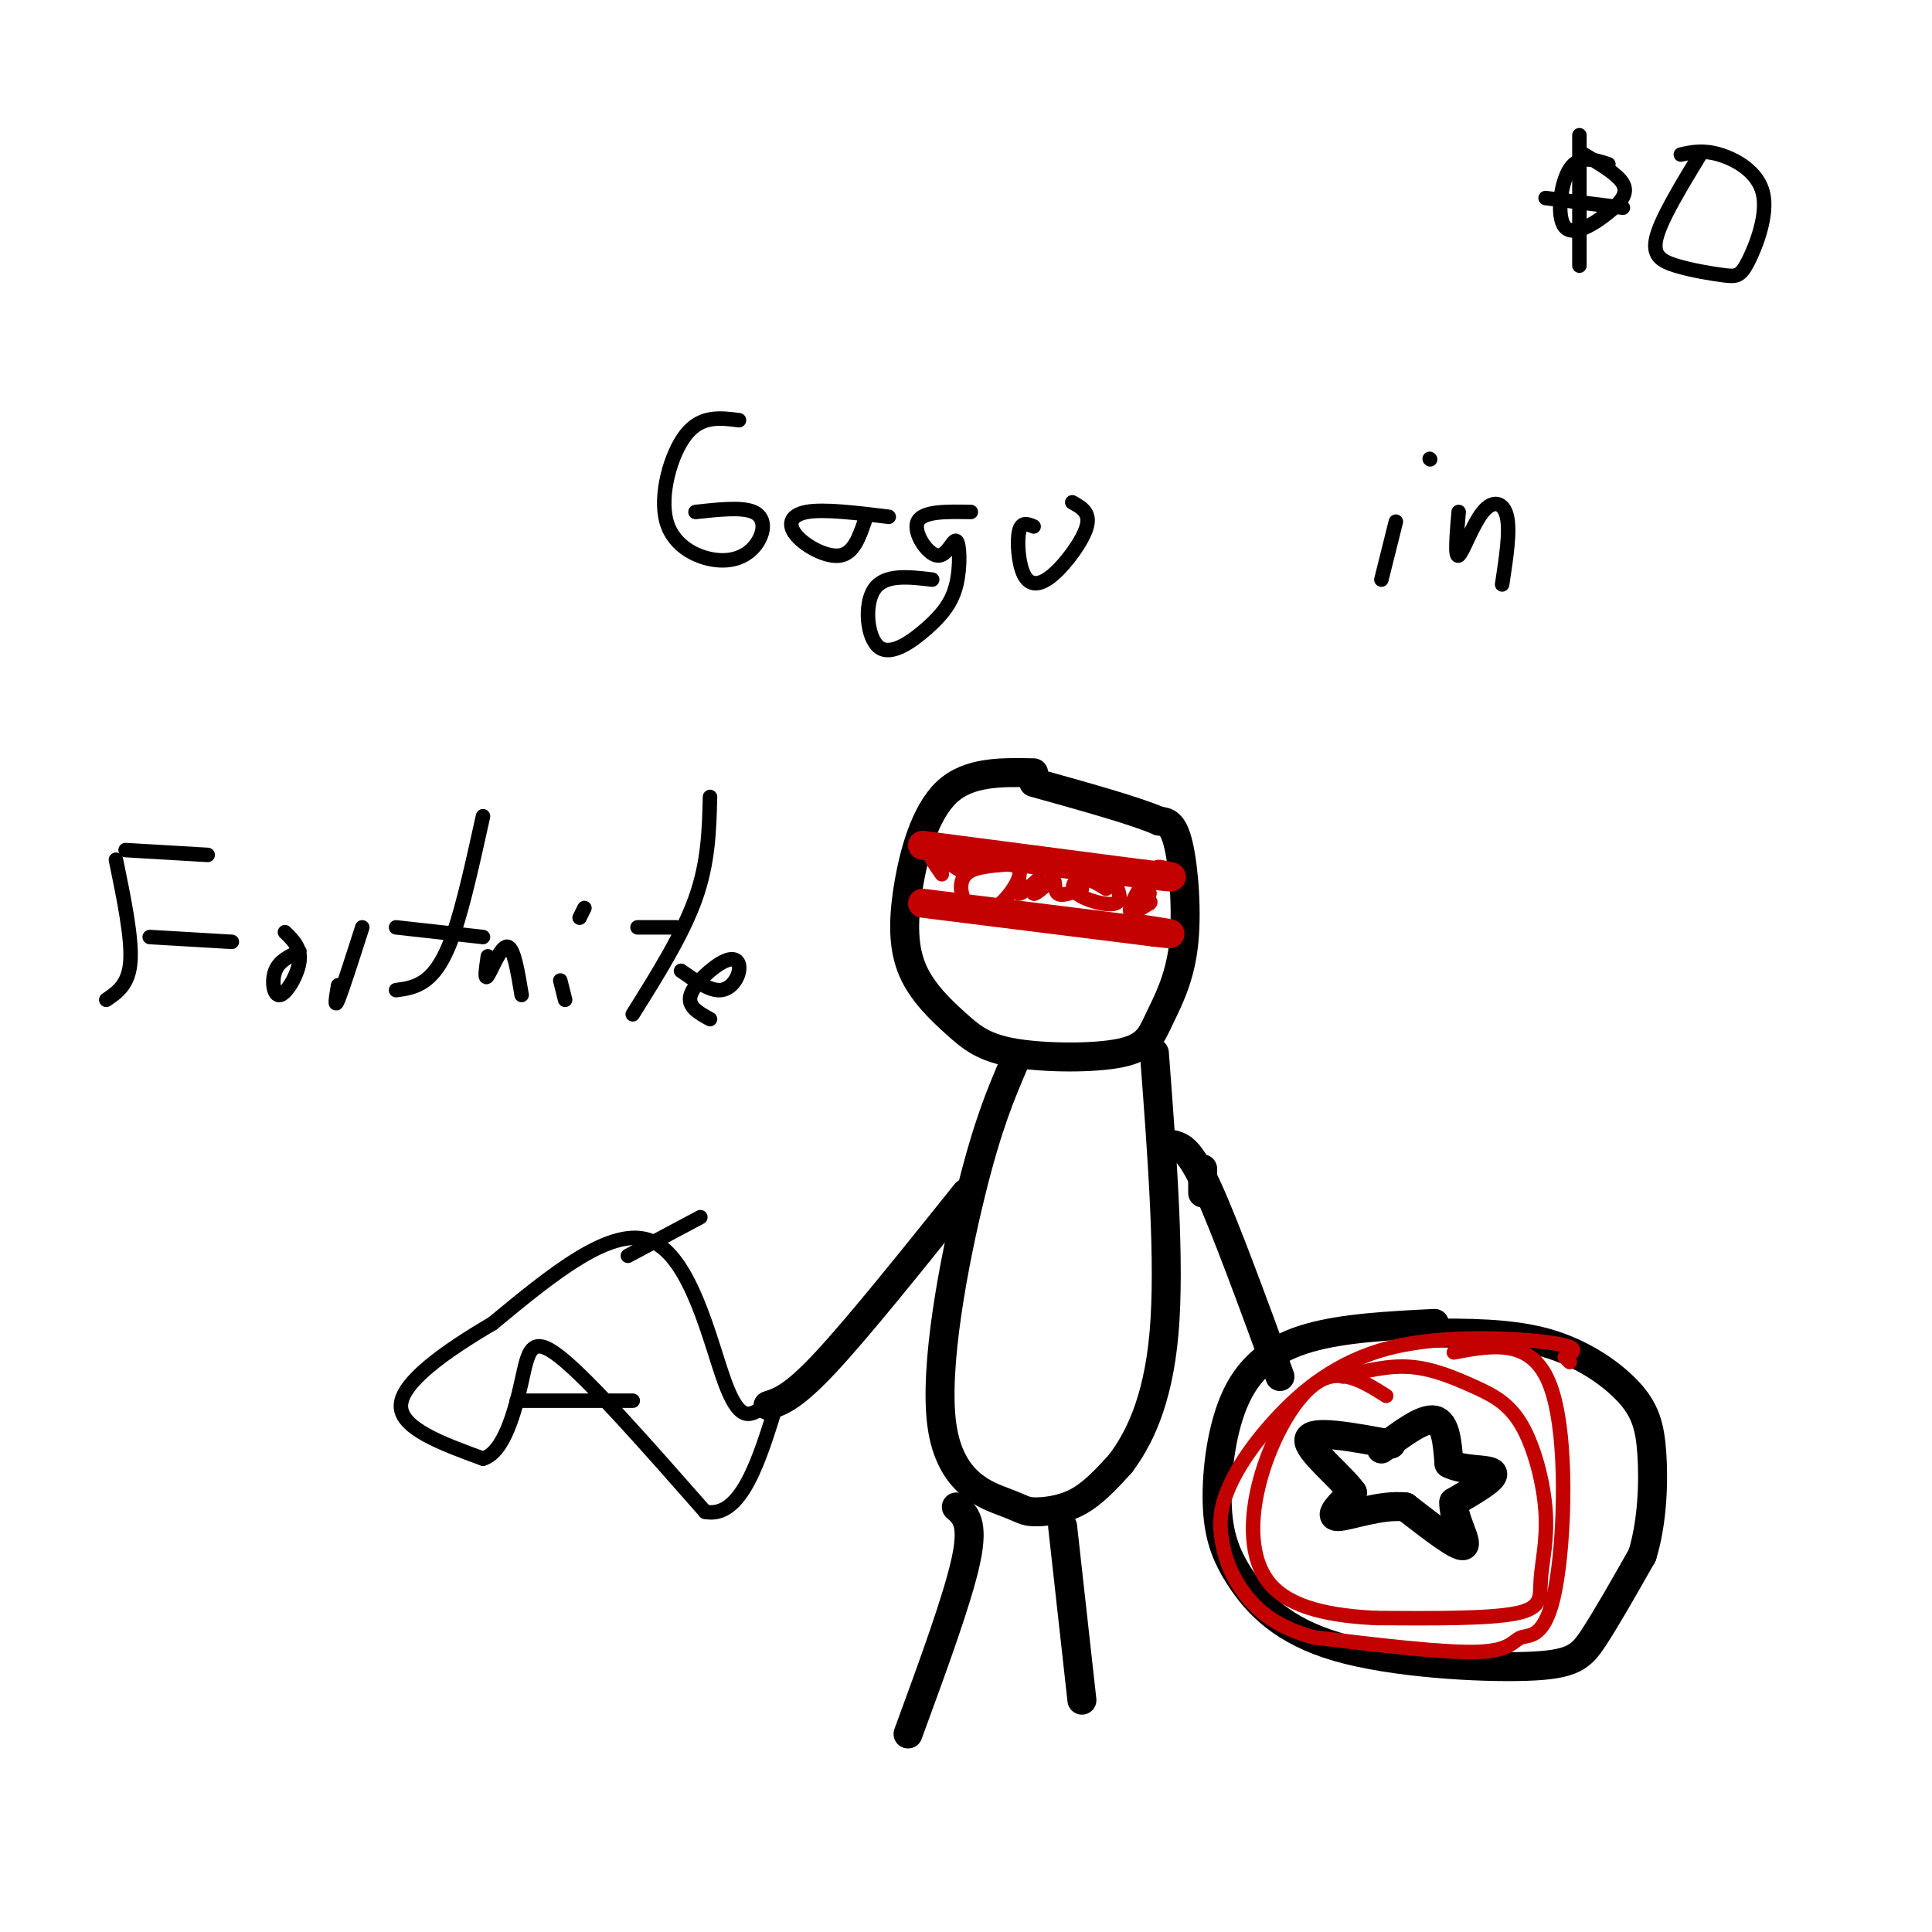 <svg viewBox='0 0 400 400' version='1.1' xmlns='http://www.w3.org/2000/svg' xmlns:xlink='http://www.w3.org/1999/xlink'><g fill='none' stroke='rgb(0,0,0)' stroke-width='6' stroke-linecap='round' stroke-linejoin='round'><path d='M214,160c-6.730,-0.136 -13.460,-0.271 -18,4c-4.540,4.271 -6.889,12.949 -8,20c-1.111,7.051 -0.985,12.475 1,17c1.985,4.525 5.829,8.150 9,11c3.171,2.850 5.668,4.925 12,6c6.332,1.075 16.498,1.150 22,0c5.502,-1.150 6.341,-3.525 8,-7c1.659,-3.475 4.139,-8.051 5,-15c0.861,-6.949 0.103,-16.271 -1,-21c-1.103,-4.729 -2.552,-4.864 -4,-5'/><path d='M240,170c-5.000,-2.167 -15.500,-5.083 -26,-8'/><path d='M210,220c-2.763,6.444 -5.526,12.888 -9,27c-3.474,14.112 -7.657,35.892 -6,48c1.657,12.108 9.156,14.544 13,16c3.844,1.456 4.035,1.930 6,2c1.965,0.070 5.704,-0.266 9,-2c3.296,-1.734 6.148,-4.867 9,-8'/><path d='M232,303c3.489,-4.667 7.711,-12.333 9,-27c1.289,-14.667 -0.356,-36.333 -2,-58'/><path d='M198,312c1.833,1.583 3.667,3.167 2,11c-1.667,7.833 -6.833,21.917 -12,36'/><path d='M220,316c0.000,0.000 4.000,36.000 4,36'/><path d='M249,242c0.000,0.000 0.000,5.000 0,5'/><path d='M243,237c1.667,0.500 3.333,1.000 7,9c3.667,8.000 9.333,23.500 15,39'/><path d='M200,247c-11.083,13.833 -22.167,27.667 -29,35c-6.833,7.333 -9.417,8.167 -12,9'/><path d='M297,274c-9.430,0.474 -18.859,0.948 -26,3c-7.141,2.052 -11.993,5.680 -15,12c-3.007,6.320 -4.168,15.330 -4,22c0.168,6.670 1.664,11.000 5,16c3.336,5.000 8.513,10.670 20,14c11.487,3.330 29.285,4.320 39,4c9.715,-0.320 11.347,-1.948 14,-6c2.653,-4.052 6.326,-10.526 10,-17'/><path d='M340,322c2.112,-6.751 2.391,-15.129 2,-21c-0.391,-5.871 -1.451,-9.234 -5,-13c-3.549,-3.766 -9.585,-7.933 -17,-10c-7.415,-2.067 -16.207,-2.033 -25,-2'/><path d='M286,300c4.333,-3.250 8.667,-6.500 11,-6c2.333,0.500 2.667,4.750 3,9'/><path d='M300,303c2.822,1.578 8.378,1.022 9,2c0.622,0.978 -3.689,3.489 -8,6'/><path d='M301,311c-0.267,3.289 3.067,8.511 2,9c-1.067,0.489 -6.533,-3.756 -12,-8'/><path d='M291,312c-5.111,-0.578 -11.889,1.978 -14,2c-2.111,0.022 0.444,-2.489 3,-5'/><path d='M280,309c-2.289,-3.267 -9.511,-8.933 -9,-11c0.511,-2.067 8.756,-0.533 17,1'/></g>
<g fill='none' stroke='rgb(195,1,1)' stroke-width='6' stroke-linecap='round' stroke-linejoin='round'><path d='M191,175c0.000,0.000 46.000,6.000 46,6'/><path d='M237,181c8.167,1.000 5.583,0.500 3,0'/><path d='M191,187c0.000,0.000 48.000,6.000 48,6'/><path d='M239,193c7.167,0.833 1.083,-0.083 -5,-1'/></g>
<g fill='none' stroke='rgb(195,1,1)' stroke-width='3' stroke-linecap='round' stroke-linejoin='round'><path d='M208,179c-3.255,0.260 -6.510,0.520 -8,2c-1.490,1.480 -1.214,4.180 0,6c1.214,1.820 3.365,2.759 6,1c2.635,-1.759 5.753,-6.217 5,-8c-0.753,-1.783 -5.376,-0.892 -10,0'/><path d='M211,182c-0.333,1.500 -0.667,3.000 0,3c0.667,0.000 2.333,-1.500 4,-3'/><path d='M215,182c0.222,0.333 -1.222,2.667 -1,3c0.222,0.333 2.111,-1.333 4,-3'/><path d='M218,182c0.622,0.244 0.178,2.356 1,3c0.822,0.644 2.911,-0.178 5,-1'/><path d='M229,184c-1.756,-1.089 -3.512,-2.179 -5,-2c-1.488,0.179 -2.708,1.625 -1,3c1.708,1.375 6.345,2.679 8,2c1.655,-0.679 0.327,-3.339 -1,-6'/><path d='M230,181c-0.167,-1.000 -0.083,-0.500 0,0'/><path d='M238,185c-1.214,1.738 -2.429,3.476 -2,2c0.429,-1.476 2.500,-6.167 2,-6c-0.500,0.167 -3.571,5.190 -4,7c-0.429,1.810 1.786,0.405 4,-1'/><path d='M238,187c0.500,-0.333 -0.250,-0.667 -1,-1'/><path d='M200,181c-3.083,-2.000 -6.167,-4.000 -7,-4c-0.833,0.000 0.583,2.000 2,4'/><path d='M278,285c4.705,-1.175 9.410,-2.351 14,-2c4.590,0.351 9.065,2.227 13,4c3.935,1.773 7.331,3.442 10,8c2.669,4.558 4.612,12.005 5,18c0.388,5.995 -0.780,10.537 -1,14c-0.220,3.463 0.509,5.847 -5,7c-5.509,1.153 -17.254,1.077 -29,1'/><path d='M285,335c-9.201,-0.426 -17.703,-1.990 -22,-7c-4.297,-5.010 -4.388,-13.464 -2,-22c2.388,-8.536 7.254,-17.153 12,-20c4.746,-2.847 9.373,0.077 14,3'/><path d='M301,280c8.145,-1.523 16.290,-3.046 20,7c3.710,10.046 2.984,31.662 1,42c-1.984,10.338 -5.226,9.399 -7,10c-1.774,0.601 -2.078,2.743 -9,3c-6.922,0.257 -20.461,-1.372 -34,-3'/><path d='M272,339c-8.424,-2.236 -12.483,-6.328 -15,-10c-2.517,-3.672 -3.491,-6.926 -4,-10c-0.509,-3.074 -0.554,-5.967 1,-10c1.554,-4.033 4.705,-9.205 10,-15c5.295,-5.795 12.733,-12.214 24,-15c11.267,-2.786 26.362,-1.939 33,-1c6.638,0.939 4.819,1.969 3,3'/><path d='M324,281c0.667,0.667 0.833,0.833 1,1'/></g>
<g fill='none' stroke='rgb(0,0,0)' stroke-width='3' stroke-linecap='round' stroke-linejoin='round'><path d='M153,87c-3.924,-0.508 -7.849,-1.016 -11,3c-3.151,4.016 -5.529,12.557 -4,18c1.529,5.443 6.967,7.789 11,8c4.033,0.211 6.663,-1.712 8,-4c1.337,-2.288 1.382,-4.939 -1,-6c-2.382,-1.061 -7.191,-0.530 -12,0'/><path d='M184,107c-6.720,-0.827 -13.440,-1.655 -17,-1c-3.560,0.655 -3.958,2.792 -2,5c1.958,2.208 6.274,4.488 9,4c2.726,-0.488 3.863,-3.744 5,-7'/><path d='M201,106c-4.989,-0.096 -9.977,-0.192 -11,2c-1.023,2.192 1.920,6.673 4,7c2.080,0.327 3.298,-3.500 4,-3c0.702,0.500 0.887,5.327 0,9c-0.887,3.673 -2.846,6.191 -6,9c-3.154,2.809 -7.503,5.910 -10,4c-2.497,-1.910 -3.142,-8.831 -1,-12c2.142,-3.169 7.071,-2.584 12,-2'/><path d='M214,109c-1.260,-0.525 -2.520,-1.049 -3,1c-0.480,2.049 -0.180,6.673 1,9c1.180,2.327 3.241,2.357 6,0c2.759,-2.357 6.217,-7.102 7,-10c0.783,-2.898 -1.108,-3.949 -3,-5'/><path d='M289,108c0.000,0.000 -3.000,12.000 -3,12'/><path d='M296,95c0.000,0.000 0.100,0.100 0.1,0.1'/><path d='M302,106c-0.411,4.768 -0.821,9.536 0,9c0.821,-0.536 2.875,-6.375 5,-9c2.125,-2.625 4.321,-2.036 5,1c0.679,3.036 -0.161,8.518 -1,14'/><path d='M24,178c1.667,8.083 3.333,16.167 3,21c-0.333,4.833 -2.667,6.417 -5,8'/><path d='M26,176c0.000,0.000 17.000,1.000 17,1'/><path d='M31,194c0.000,0.000 17.000,1.000 17,1'/><path d='M62,197c-2.089,0.952 -4.179,1.905 -5,4c-0.821,2.095 -0.375,5.333 1,5c1.375,-0.333 3.679,-4.238 4,-7c0.321,-2.762 -1.339,-4.381 -3,-6'/><path d='M70,204c-0.417,2.500 -0.833,5.000 0,3c0.833,-2.000 2.917,-8.500 5,-15'/><path d='M100,169c-2.000,9.067 -4.000,18.133 -6,24c-2.000,5.867 -4.000,8.533 -6,10c-2.000,1.467 -4.000,1.733 -6,2'/><path d='M82,192c0.000,0.000 18.000,2.000 18,2'/><path d='M101,198c-0.378,2.578 -0.756,5.156 0,4c0.756,-1.156 2.644,-6.044 4,-6c1.356,0.044 2.178,5.022 3,10'/><path d='M116,203c0.000,0.000 1.000,4.000 1,4'/><path d='M121,188c0.000,0.000 -1.000,2.000 -1,2'/><path d='M147,165c-0.167,6.750 -0.333,13.500 -3,21c-2.667,7.500 -7.833,15.750 -13,24'/><path d='M132,192c0.000,0.000 8.000,0.000 8,0'/><path d='M141,201c2.900,2.035 5.799,4.070 8,4c2.201,-0.070 3.703,-2.246 4,-4c0.297,-1.754 -0.612,-3.088 -3,-2c-2.388,1.088 -6.254,4.596 -7,7c-0.746,2.404 1.627,3.702 4,5'/><path d='M157,292c-2.022,1.067 -4.044,2.133 -7,-6c-2.956,-8.133 -6.844,-25.467 -15,-29c-8.156,-3.533 -20.578,6.733 -33,17'/><path d='M102,274c-10.111,5.933 -18.889,12.267 -19,17c-0.111,4.733 8.444,7.867 17,11'/><path d='M100,302c4.321,-1.238 6.625,-9.833 8,-16c1.375,-6.167 1.821,-9.905 8,-5c6.179,4.905 18.089,18.452 30,32'/><path d='M146,313c7.500,1.500 11.250,-10.750 15,-23'/><path d='M107,290c0.000,0.000 24.000,0.000 24,0'/><path d='M130,260c0.000,0.000 15.000,-8.000 15,-8'/><path d='M333,34c-3.032,-0.989 -6.064,-1.978 -8,1c-1.936,2.978 -2.777,9.922 -1,12c1.777,2.078 6.171,-0.710 9,-3c2.829,-2.290 4.094,-4.083 3,-6c-1.094,-1.917 -4.547,-3.959 -8,-6'/><path d='M327,28c0.000,0.000 0.000,27.000 0,27'/><path d='M320,41c0.000,0.000 16.000,2.000 16,2'/><path d='M352,32c-3.983,6.565 -7.967,13.130 -9,17c-1.033,3.870 0.883,5.047 4,6c3.117,0.953 7.435,1.684 10,2c2.565,0.316 3.378,0.219 5,-3c1.622,-3.219 4.052,-9.559 3,-14c-1.052,-4.441 -5.586,-6.983 -9,-8c-3.414,-1.017 -5.707,-0.508 -8,0'/></g>
</svg>